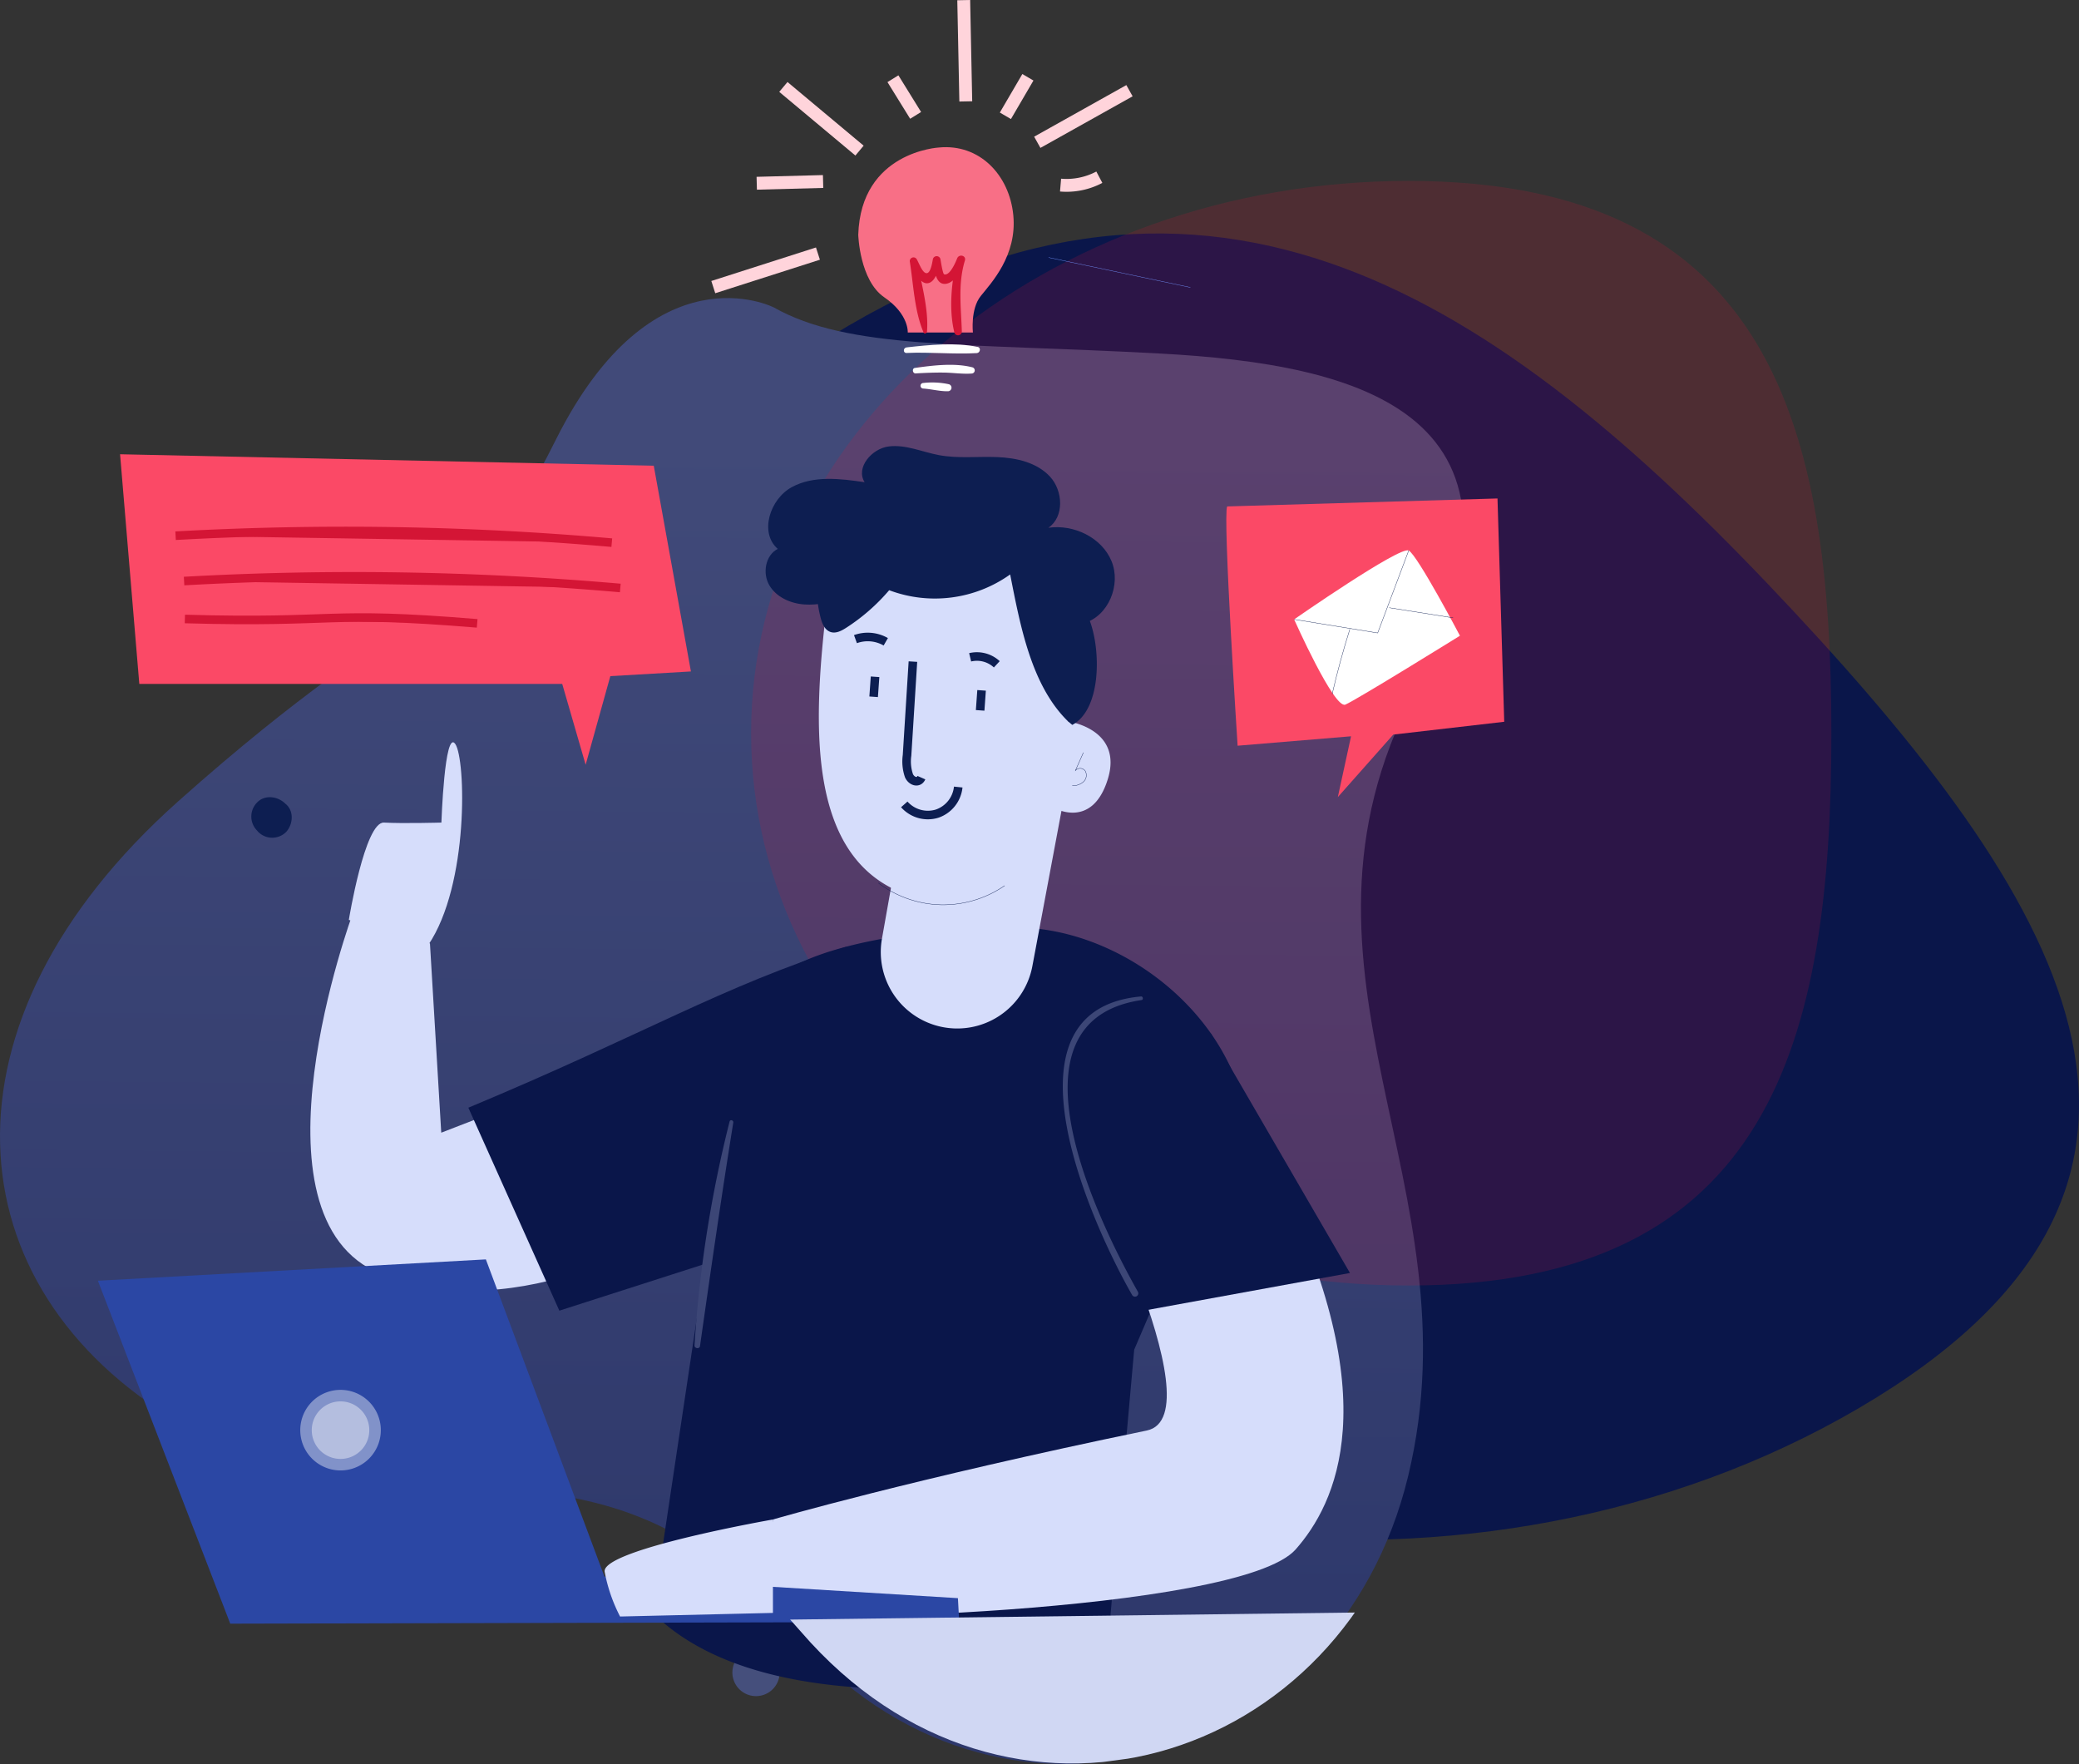 <svg xmlns="http://www.w3.org/2000/svg" xmlns:xlink="http://www.w3.org/1999/xlink" width="485" height="411.473" viewBox="0 0 485 411.473">
  <rect x="0" y="0" width="485" height="411.473" fill="#333333" stroke="none"/>
  <defs>
    <linearGradient id="linear-gradient" x1="0.502" y1="0.122" x2="0.49" y2="1.438" gradientUnits="objectBoundingBox">
      <stop offset="0" stop-color="#414a79"/>
      <stop offset="1" stop-color="#222d63"/>
    </linearGradient>
    <clipPath id="clip-path">
      <path id="Path_363" data-name="Path 363" d="M-188.232,136.082s-28.189-14.408-50.845,30.9-30.207,32.723-88.1,84.325-52.862,113.274,0,144.738,95.653-6.293,143.48,49.085,127.118,31.465,143.48-36.5-32.723-117.048,1.258-182.5-12.586-76.774-59.153-79.292S-170.78,145.927-188.232,136.082Z" transform="translate(368.734 -133.905)" fill="none"/>
    </clipPath>
  </defs>
  <g id="_2" data-name="2" transform="translate(29 42.204)">
    <path id="overlay_bg_2" data-name="overlay bg 2" d="M306.954,243.389C218.87,294.851,200.214,393.1,265.285,462.83s189.23,84.544,277.314,33.083,49.778-116.43-15.294-186.163S395.037,191.928,306.954,243.389Z" transform="translate(-138.083 -209.582)" fill="#0a164a"/>
    <g id="_2-2" data-name="2" transform="translate(340.834 -132.935)">
      <g id="Group_140" data-name="Group 140" transform="translate(-369.834 133.776)">
        <path id="Path_301" data-name="Path 301" d="M-189.333,136.155s-28.189-14.406-50.845,30.9-30.2,32.723-88.1,84.325-52.86,113.275,0,144.74,95.654-6.293,143.48,49.086,127.119,31.465,143.48-36.5-32.723-117.05,1.26-182.5-12.586-76.774-59.155-79.29S-171.88,146-189.333,136.155Z" transform="translate(369.834 -107.496)" fill="url(#linear-gradient)"/>
        <path id="Path_303" data-name="Path 303" d="M-255.477,330.058a5.512,5.512,0,0,1-5.513,5.511,5.51,5.51,0,0,1-5.511-5.511,5.512,5.512,0,0,1,5.511-5.513A5.513,5.513,0,0,1-255.477,330.058Z" transform="translate(437.357 17.026)" fill="#454f7c"/>
      </g>
      <circle id="Ellipse_14" data-name="Ellipse 14" cx="4.96" cy="4.96" r="4.96" transform="translate(-290.743 441.866)" fill="#767d9e"/>
      <g id="Group_167" data-name="Group 167" transform="translate(-368.015 93.761)">
        <g id="Group_146" data-name="Group 146" transform="translate(56.804 182.928)">
          <path id="Path_309" data-name="Path 309" d="M-326.269,206.053c-.134-.121-.268-.24-.4-.359-1.777-1.572-4.692-1.882-6.42,0a4.65,4.65,0,0,0,0,6.42l.357.405a4.6,4.6,0,0,0,6.467,0c1.592-1.734,1.913-4.775,0-6.467Z" transform="translate(334.379 -204.396)" fill="#0d1e51"/>
        </g>
        <path id="Path_310" data-name="Path 310" d="M-211.371,239.348l-84.138,32.574-2.634-44.142-18.016-6.966s-26.119,70.848,6.548,84.041,69.474-11.184,69.474-11.184Z" transform="translate(396.627 -10.74)" fill="#d6ddfb"/>
        <path id="Path_311" data-name="Path 311" d="M-215.529,225.481c-29.367,9.357-46.883,20.322-88.224,37.566l21.227,47.341,36.594-11.748Z" transform="translate(411.194 -7.691)" fill="#0a164a"/>
        <path id="overlay_bg" data-name="overlay bg" d="M473.4,202C388.678,202,320,259.677,320,330.825s68.679,128.828,153.4,128.828,98.612-57.678,98.612-128.828S558.116,202,473.4,202Z" transform="translate(-146.601 -162.826)" fill="#d41535" opacity="0.17"/>
        <g id="Group_147" data-name="Group 147" transform="translate(217.873 284.848)">
          <path id="Path_313" data-name="Path 313" d="M-236.386,268.107c10.251-.572,20.374-.127,30.618.008.895.012.842-1.253,0-1.354-10.093-1.207-20.517-.724-30.618.144-.761.066-.78,1.245,0,1.2Z" transform="translate(236.964 -266.037)" fill="#092268"/>
        </g>
        <path id="Path_314" data-name="Path 314" d="M-172.04,395.374s-75.412,17.54-105.7-12.75l10.84-72.354c3.294-20.8,1.329-60.813,17.259-75.008a27.5,27.5,0,0,1,6.047-4.115c11.174-5.4,31.05-8.307,50.134-8.381,23.183-.091,47.045,17.442,53.133,39.811l-25.093,58.694Z" transform="translate(428.191 -9.465)" fill="#0a164a"/>
        <g id="Group_148" data-name="Group 148" transform="translate(175.682 253.111)">
          <path id="Path_315" data-name="Path 315" d="M-189.467,255.857s33.78,65.068,17.007,68.533c-55.18,11.4-87.209,20.749-87.209,20.749l-2.812,21.428c.823,3.239,111.638.437,124.763-14.451,9.267-10.511,21.587-34.807-4.621-87.387l-7.963-17.887Z" transform="translate(262.481 -246.843)" fill="#d6ddfb"/>
        </g>
        <g id="Group_149" data-name="Group 149" transform="translate(21.019 290.739)">
          <path id="Path_316" data-name="Path 316" d="M-155.091,354.163l-.3-5.542-82.462-5.044L-265.513,269.6l-90.509,4.976,30.878,79.995Z" transform="translate(356.022 -269.6)" fill="#2b47a4"/>
          <path id="Path_317" data-name="Path 317" d="M-325.837,296.711a6.711,6.711,0,0,0,7.068,6.331,6.709,6.709,0,0,0,6.331-7.068,6.708,6.708,0,0,0-7.067-6.331A6.712,6.712,0,0,0-325.837,296.711Z" transform="translate(375.739 -256.511)" fill="#fff" opacity="0.41"/>
          <path id="Path_318" data-name="Path 318" d="M-327.456,297.92a9.4,9.4,0,0,0,9.9,8.866,9.4,9.4,0,0,0,8.866-9.9,9.4,9.4,0,0,0-9.9-8.866A9.394,9.394,0,0,0-327.456,297.92Z" transform="translate(374.678 -257.572)" fill="#fff" opacity="0.41"/>
        </g>
        <g id="Group_151" data-name="Group 151" transform="translate(160.195 258.275)">
          <path id="Path_320" data-name="Path 320" d="M-263.664,250.29a287.228,287.228,0,0,0-8.183,52.2c-.043.724,1.179.908,1.283.174,2.479-17.411,4.972-34.773,7.763-52.138.089-.556-.719-.81-.863-.238Z" transform="translate(271.848 -249.966)" fill="#3c4676"/>
        </g>
        <g id="Group_152" data-name="Group 152" transform="translate(176.787 101.029)">
          <path id="Path_321" data-name="Path 321" d="M-189.158,218.1q.8-10.967,1.591-21.938c5.747-1.619,8.735-8.973,6.442-14.486s-8.81-8.609-14.721-7.765c3.732-2.54,3.444-8.6.382-11.921s-7.86-4.39-12.369-4.565-9.076.374-13.514-.45c-3.93-.731-7.783-2.53-11.749-2.03s-7.76,4.964-5.62,8.343c-5.723-.842-11.911-1.606-16.994,1.154s-7.635,10.61-3.267,14.4c-2.887,1.472-3.608,5.65-1.986,8.454s4.945,4.276,8.176,4.507,6.435-.585,9.572-1.4" transform="translate(261.813 -154.864)" fill="#0d1e51"/>
          <path id="Path_322" data-name="Path 322" d="M-195,195.1l-1.156,15.2s12.927,1.743,9.243,13.532-12.526,6.63-12.526,6.63-2.209,30.208-33.153,20.63c-24.628-7.622-23.122-39.514-20-66.7a18.2,18.2,0,0,1,21.579-15.747l18.6,3.624A21.6,21.6,0,0,1-195,195.1Z" transform="translate(266.721 -146.082)" fill="#d6ddfb"/>
          <path id="Path_323" data-name="Path 323" d="M-201.863,201.334-210.2,245.8a17.835,17.835,0,0,1-21.668,14.061h0a17.835,17.835,0,0,1-13.419-20.466l4.524-25.483Z" transform="translate(272.43 -124.499)" fill="#d6ddfb"/>
          <path id="Path_324" data-name="Path 324" d="M-240.46,185.265q-.684,10.933-1.371,21.867a10.223,10.223,0,0,0,.453,4.76c.633,1.366,2.283,1.83,2.894.443" transform="translate(274.825 -134.999)" fill="none" stroke="#0d1e51" stroke-miterlimit="10" stroke-width="2"/>
          <path id="Path_325" data-name="Path 325" d="M-216.443,217.12a25.309,25.309,0,0,1-14.831,4.466,25.307,25.307,0,0,1-14.631-5.088" transform="translate(272.207 -114.59)" fill="none" stroke="#0d1e51" stroke-miterlimit="10" stroke-width="0.08"/>
          <path id="Path_326" data-name="Path 326" d="M-229.663,202.963a7.343,7.343,0,0,1-4.947,6.21,7.345,7.345,0,0,1-7.639-2.164" transform="translate(274.597 -123.434)" fill="none" stroke="#0d1e51" stroke-miterlimit="10" stroke-width="2"/>
          <path id="Path_327" data-name="Path 327" d="M-215.955,198.1q-.935,2.108-1.868,4.216a1.436,1.436,0,0,1,2.32.112,2.076,2.076,0,0,1-.471,2.52,3.859,3.859,0,0,1-2.569.886" transform="translate(290.086 -126.61)" fill="none" stroke="#0d1e51" stroke-miterlimit="10" stroke-width="0.08"/>
          <path id="Path_328" data-name="Path 328" d="M-226.738,186.368a6.807,6.807,0,0,0-6.217-1.632" transform="translate(280.67 -135.469)" fill="none" stroke="#0d1e51" stroke-miterlimit="10" stroke-width="2"/>
          <path id="Path_329" data-name="Path 329" d="M-242.064,182.913a8.442,8.442,0,0,0-7.072-.618" transform="translate(270.096 -137.268)" fill="none" stroke="#0d1e51" stroke-miterlimit="10" stroke-width="2"/>
          <path id="Path_330" data-name="Path 330" d="M-195.984,213.523c-8.636-8.419-11.174-22.45-13.518-34.281a30.246,30.246,0,0,1-28.224,3.676,45.475,45.475,0,0,1-10.055,8.783c-1.068.686-2.336,1.353-3.552.985-1.45-.438-2.095-2.1-2.44-3.573a25.386,25.386,0,0,1,.5-14.329,17.244,17.244,0,0,1,9.615-10.311c4.831-1.872,10.268-1.058,15.283.243a84.855,84.855,0,0,1,21.571,8.912c6.609,3.872,12.958,8.995,15.762,16.123s2.791,20.982-3.968,24.585" transform="translate(266.551 -149.303)" fill="#0d1e51"/>
          <path id="Path_331" data-name="Path 331" d="M-231.21,189.324q-.166,2.334-.334,4.666" transform="translate(281.592 -132.346)" fill="none" stroke="#0d1e51" stroke-miterlimit="10" stroke-width="2"/>
          <path id="Path_332" data-name="Path 332" d="M-246.239,187.406l-.332,4.666" transform="translate(271.772 -133.6)" fill="none" stroke="#0d1e51" stroke-miterlimit="10" stroke-width="2"/>
        </g>
        <path id="Path_333" data-name="Path 333" d="M-320.617,238.079s3.737-22.95,8.2-22.7,13.394,0,13.394,0,.744-21.827,3.224-18.355,3.262,32.84-6.306,46.931Z" transform="translate(400.175 -26.532)" fill="#d6ddfb"/>
        <path id="Path_334" data-name="Path 334" d="M-245.262,306.293s-40.038,7.007-39.254,12.2a37.576,37.576,0,0,0,3.595,10.433l35.66-.84Z" transform="translate(423.757 45.115)" fill="#d6ddfb"/>
        <path id="Path_335" data-name="Path 335" d="M-196.609,164.107c-1.07,2.078,2.434,55.817,2.434,55.817l26.462-2.2-3.085,14.188,12.928-14.582,25.893-2.991-1.572-52.088Z" transform="translate(481.073 -49.007)" fill="#fb4966"/>
        <path id="Path_341" data-name="Path 341" d="M-271.614,137.336l24.413-7.817" transform="translate(436.195 -73.395)" fill="none" stroke="#ffd4db" stroke-miterlimit="10" stroke-width="3"/>
        <path id="Path_342" data-name="Path 342" d="M-265.483,119.756l15.478-.407" transform="translate(440.201 -80.041)" fill="none" stroke="#ffd4db" stroke-miterlimit="10" stroke-width="3"/>
        <path id="Path_343" data-name="Path 343" d="M-243.962,120.858l-17.765-14.851" transform="translate(442.656 -88.759)" fill="none" stroke="#ffd4db" stroke-miterlimit="10" stroke-width="3"/>
        <path id="Path_344" data-name="Path 344" d="M-240.974,113.4q-2.646-4.276-5.294-8.553" transform="translate(452.757 -89.516)" fill="none" stroke="#ffd4db" stroke-miterlimit="10" stroke-width="3"/>
        <path id="Path_345" data-name="Path 345" d="M-235.8,117.384q-.241-11.813-.481-23.623" transform="translate(459.284 -96.761)" fill="none" stroke="#ffd4db" stroke-miterlimit="10" stroke-width="3"/>
        <path id="Path_346" data-name="Path 346" d="M-230.4,113.631l5.25-8.986" transform="translate(463.124 -89.649)" fill="none" stroke="#ffd4db" stroke-miterlimit="10" stroke-width="3"/>
        <path id="Path_347" data-name="Path 347" d="M-225.9,118.573q10.756-6.017,21.51-12.035" transform="translate(466.064 -88.412)" fill="none" stroke="#ffd4db" stroke-miterlimit="10" stroke-width="3"/>
        <path id="Path_348" data-name="Path 348" d="M-222.618,120.585a16.373,16.373,0,0,0,9.048-1.84" transform="translate(468.211 -80.436)" fill="none" stroke="#ffd4db" stroke-miterlimit="10" stroke-width="3"/>
        <path id="Path_349" data-name="Path 349" d="M-221.882,128.258l33.067,6.976" transform="translate(464.692 -71.219)" fill="none" stroke="#7393ff" stroke-miterlimit="10" stroke-width="0.08"/>
        <g id="Group_163" data-name="Group 163" transform="translate(26.192 102.933)">
          <path id="Path_354" data-name="Path 354" d="M-352.893,156.015l4.488,53.574h98.661l5.462,18.851,5.759-20.672,18.8-1.091-8.668-47.986Z" transform="translate(352.893 -156.015)" fill="#fb4966"/>
          <g id="Group_162" data-name="Group 162" transform="translate(12.952 17.898)">
            <path id="Path_355" data-name="Path 355" d="M-345.059,167.941A712.09,712.09,0,0,1-243.3,169.56" transform="translate(345.059 -166.84)" fill="#d41535" stroke="#d41535" stroke-miterlimit="10" stroke-width="2"/>
            <path id="Path_356" data-name="Path 356" d="M-343.861,174.337A712.319,712.319,0,0,1-242.1,175.954" transform="translate(345.842 -162.661)" fill="#d41535" stroke="#d41535" stroke-miterlimit="10" stroke-width="2"/>
            <path id="Path_357" data-name="Path 357" d="M-343.749,179.386c36.066,1.023,32.392-1.941,68.189,1.023" transform="translate(345.915 -158.862)" fill="#d41535" stroke="#d41535" stroke-miterlimit="10" stroke-width="2"/>
          </g>
        </g>
        <g id="Group_164" data-name="Group 164" transform="translate(300.081 125.335)">
          <path id="Path_358" data-name="Path 358" d="M-187.244,185.68s9.34,20.975,11.946,19.878,26.733-16.066,26.733-16.066-9.889-18.783-11.948-19.878S-187.244,185.68-187.244,185.68Z" transform="translate(187.245 -169.564)" fill="#fff"/>
          <path id="Path_359" data-name="Path 359" d="M-187.244,185.66l19.494,3.167,7.238-19.234" transform="translate(187.244 -169.544)" fill="none" stroke="#0d1e51" stroke-miterlimit="10" stroke-width="0.08"/>
          <path id="Path_360" data-name="Path 360" d="M-177.747,180.682q-2.364,7.488-4.129,15.147" transform="translate(190.752 -162.298)" fill="none" stroke="#0d1e51" stroke-miterlimit="10" stroke-width="0.08"/>
          <path id="Path_361" data-name="Path 361" d="M-173.824,177.665q7.448,1.178,14.9,2.359" transform="translate(196.014 -164.27)" fill="none" stroke="#0d1e51" stroke-miterlimit="10" stroke-width="0.08"/>
        </g>
        <g id="Group_166" data-name="Group 166" transform="translate(0 66.376)">
          <g id="Group_165" data-name="Group 165" clip-path="url(#clip-path)">
            <path id="Path_362" data-name="Path 362" d="M-364.147,323.482l353.969-4.42,20.731,10.886S-261.181,404.53-364.147,323.482Z" transform="translate(371.731 -12.917)" fill="#d0d7f3"/>
          </g>
        </g>
        <g id="Group_157" data-name="Group 157" transform="translate(198.403 31.3)">
          <path id="Path_336" data-name="Path 336" d="M-229.9,112.768s-18.234.913-18.843,20.362c0,0,.3,10.638,6.078,14.588s5.471,8.206,5.471,8.206h15.2s-.609-5.47,1.824-8.509,8.509-9.423,7.6-18.844S-220.475,111.857-229.9,112.768Z" transform="translate(248.739 -112.691)" fill="#f86f86"/>
          <g id="Group_153" data-name="Group 153" transform="translate(10.633 45.992)">
            <path id="Path_337" data-name="Path 337" d="M-241.684,142.52c5.456-.253,10.976.346,16.394.03.782-.046,1.048-1.265.2-1.44-5.268-1.088-11.29-.484-16.589.111-.81.091-.853,1.339,0,1.3Z" transform="translate(242.308 -140.508)" fill="#fff"/>
          </g>
          <g id="Group_154" data-name="Group 154" transform="translate(12.741 50.767)">
            <path id="Path_338" data-name="Path 338" d="M-240.4,145.4c2.176-.127,4.36-.217,6.539-.193s4.388.38,6.541.223a.737.737,0,0,0,.2-1.44c-4.167-1.09-9.236-.46-13.447.134-.723.1-.554,1.318.172,1.276Z" transform="translate(241.033 -143.395)" fill="#fff"/>
          </g>
          <g id="Group_155" data-name="Group 155" transform="translate(14.542 54.906)">
            <path id="Path_339" data-name="Path 339" d="M-239.318,147.295c1.9.132,3.874.671,5.771.63a.832.832,0,0,0,.222-1.627,18.331,18.331,0,0,0-5.992-.3.65.65,0,0,0,0,1.3Z" transform="translate(239.944 -145.899)" fill="#fff"/>
          </g>
          <g id="Group_156" data-name="Group 156" transform="translate(12.023 25.305)">
            <path id="Path_340" data-name="Path 340" d="M-237.457,145.714c.422-5.407-1.4-11.389-2.323-16.695l-1.589.67c.766,1.257,2.034,4.878,3.985,4.747,2.016-.134,2.763-3.729,3.049-5.193h-1.741c.389,1.668.44,5.7,3.061,5.316,2.221-.322,3.719-3.619,4.4-5.427l-1.809-.5c-1.341,5.288-1.984,11.984-.64,17.315a.886.886,0,0,0,1.733-.235c-.164-5.6-.949-11.088.716-16.582.357-1.179-1.377-1.6-1.809-.5-.245.623-1.68,4.172-3.037,3.715-.342-.116-.8-3.279-.871-3.586a.91.91,0,0,0-1.741,0c-.2,1.086-.648,4.046-1.93,3.161-.741-.511-1.4-2.331-1.862-3.112a.872.872,0,0,0-1.587.668c.838,5.309,1.066,11.488,3.2,16.45.185.43.772.157.8-.217Z" transform="translate(241.468 -127.996)" fill="#d41535"/>
          </g>
        </g>
        <path id="Path_312" data-name="Path 312" d="M-220.851,252.789l21.341,49.587,48.132-8.788-32.427-55.846L-222.2,252.789" transform="translate(464.486 0.321)" fill="#0a164a"/>
        <g id="Group_150" data-name="Group 150" transform="translate(246.118 229.402)">
          <path id="Path_319" data-name="Path 319" d="M-201.632,232.506c-34.633,3.128-10.946,54.191-2.07,69.654a.772.772,0,0,0,1.333-.779c-8.823-15.62-32.432-63.141.852-68.031.476-.069.369-.888-.114-.845Z" transform="translate(219.881 -232.504)" fill="#3c4676"/>
        </g>
      </g>
    </g>
  </g>
</svg>
